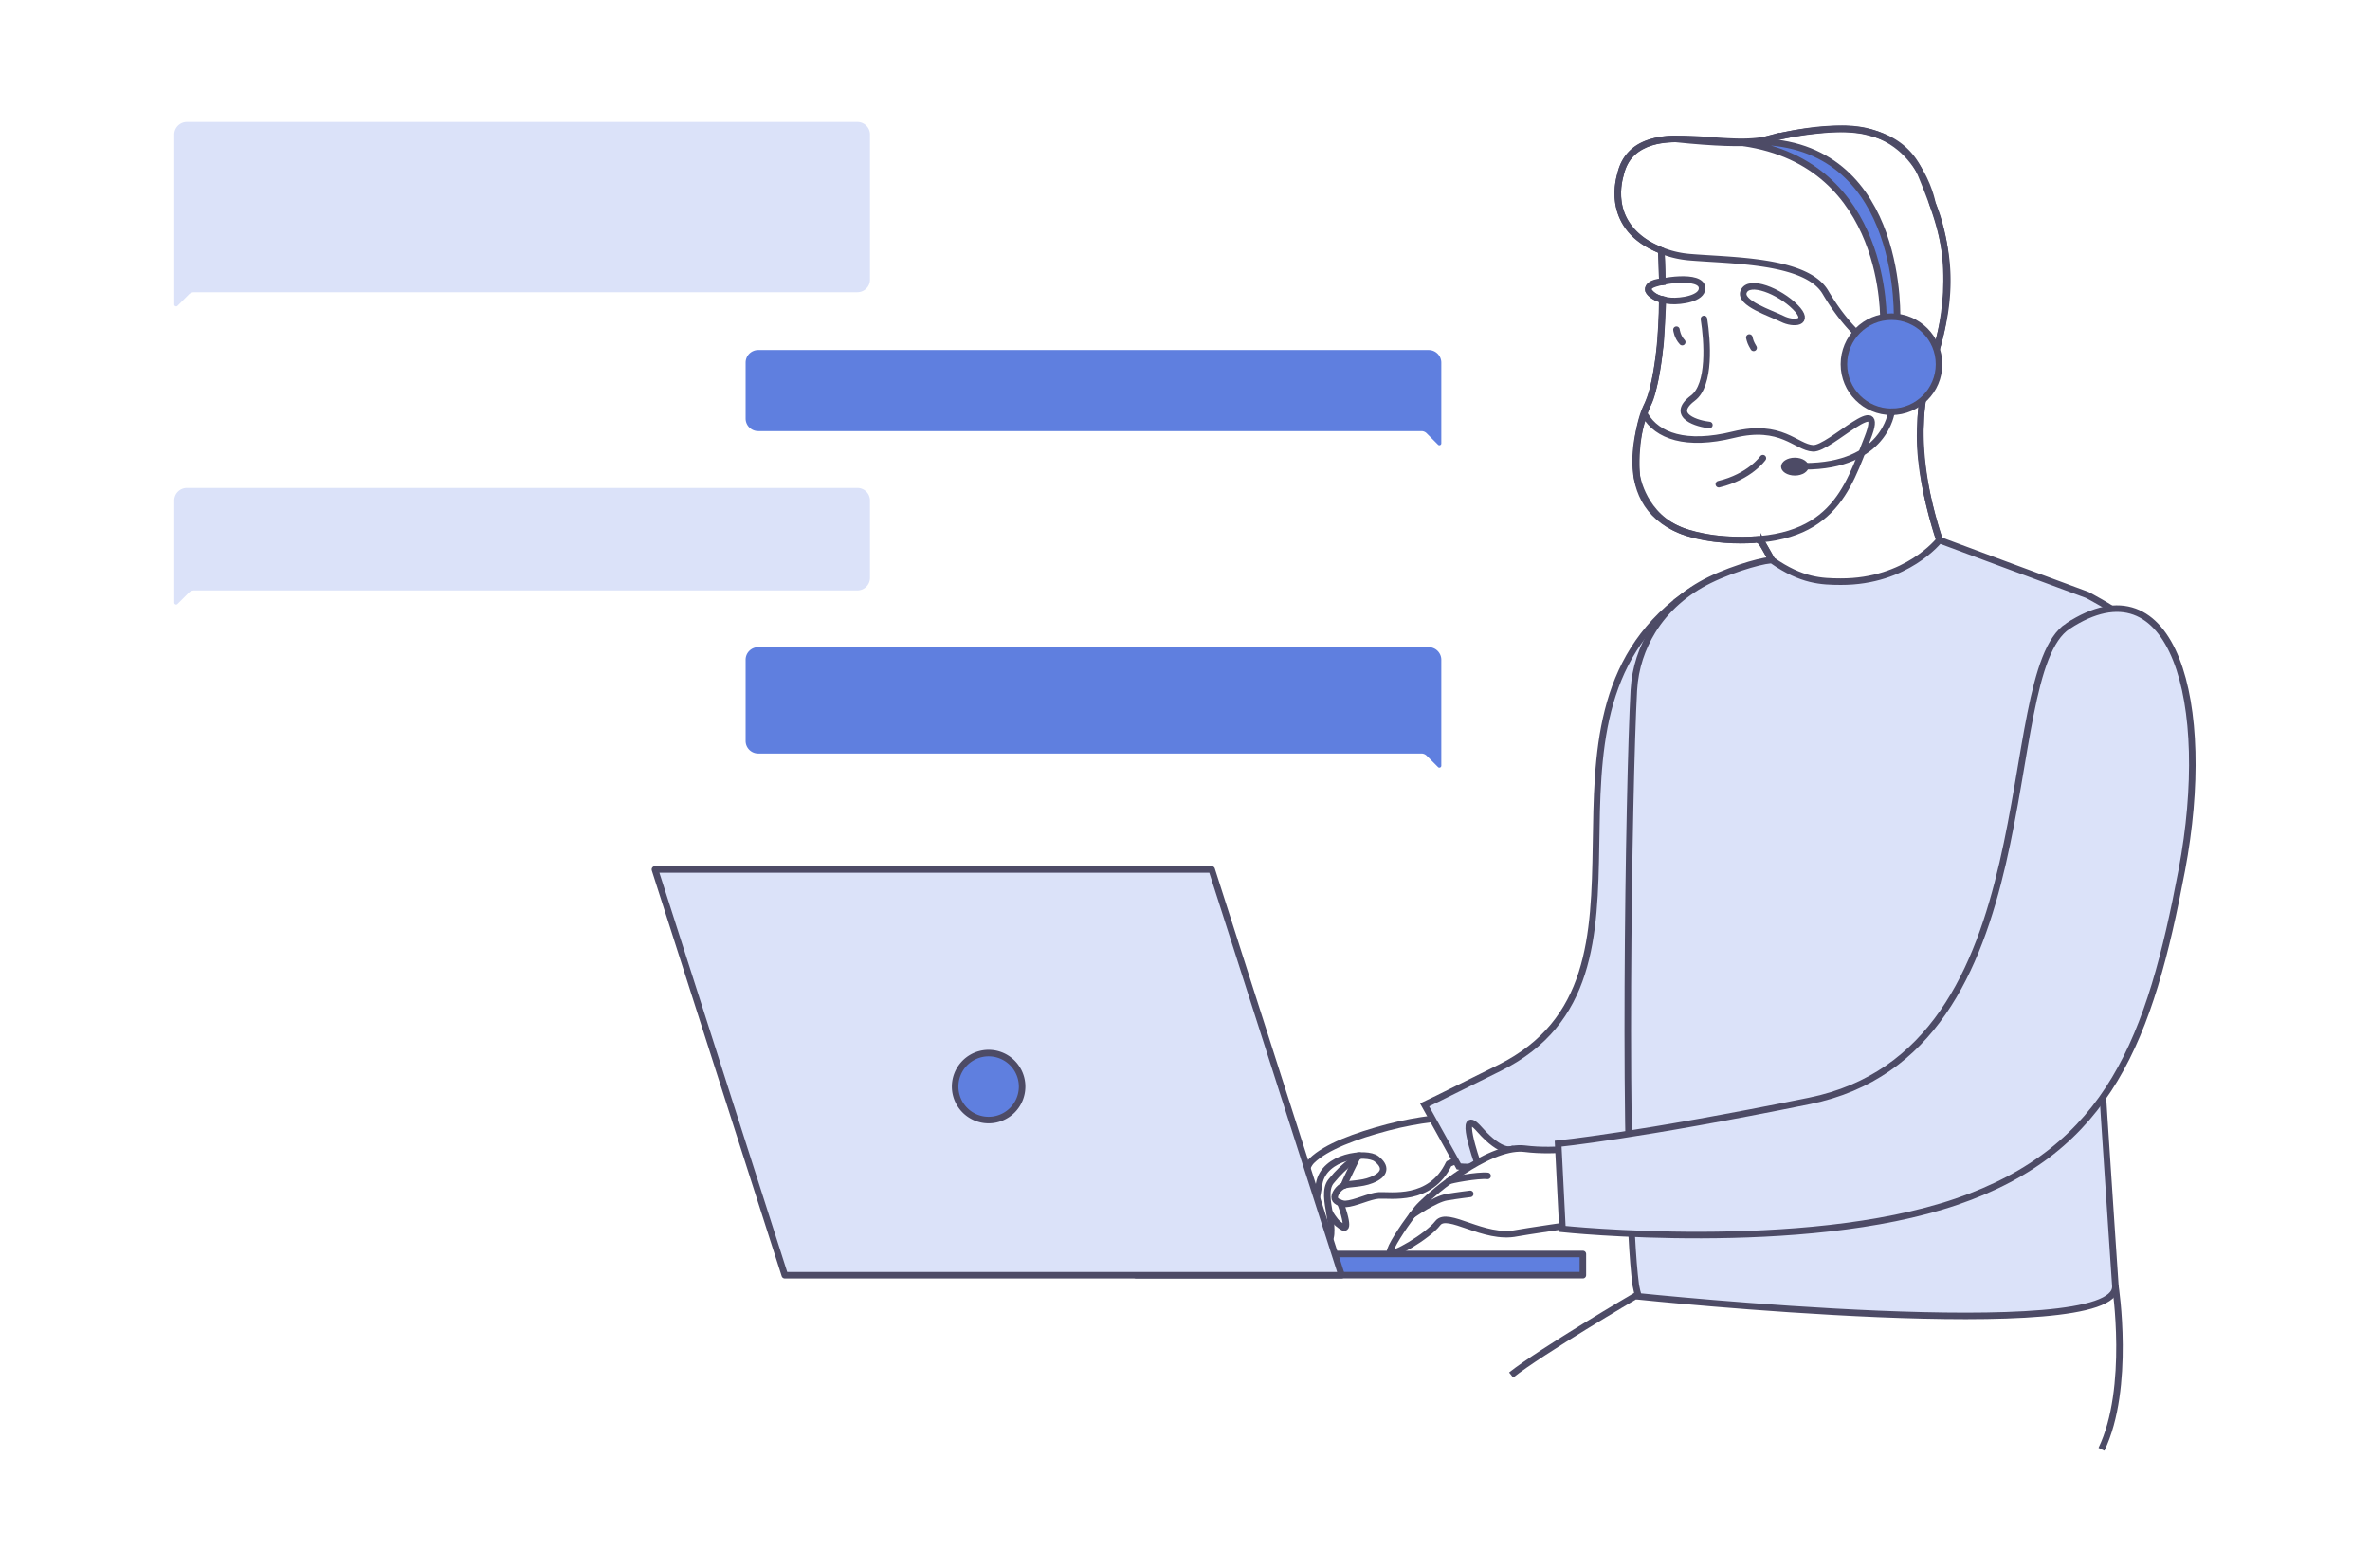 <svg xmlns="http://www.w3.org/2000/svg" width="544" height="360" fill="none" viewBox="0 0 544 360"><path fill="#fff" d="M0 0h544v360H0z"/><path fill="#fff" stroke="#4D4B66" stroke-miterlimit="10" stroke-width="1.5" d="M404.841 125.229s5.468 9.959 6.624 12.427c0 0 11.029.021 20.059-3.5 0 0 8.78-2.104 15.455-5.302 0 0-7.238-17.666-6.134-31.604 0 0-.052-8.125 3.625-17.042 0 0 5.811-17.114-.917-33.5 0 0-3.062-18.03-21.736-17.125 0 0-8.404.292-15.486 2.24-7.093 1.958-.48.114-.48.114s-2.041 1.97-21.319-.052c0 0-10.862-.583-12.581 8.271 0 0-3.884 11.438 8.072 16.771l1.312.594.24 7.146s-3.437.041-3.219 1.958c0 0 1.063 1.823 3.354 2.146 0 0-.469 10.729-.729 11.427 0 0-1.125 9.833-2.76 12.615-1.635 2.78-3.083 9.854-2.5 16.51 0 0 1.469 9.302 10.571 12.604 0 0 7.02 2.667 16.612 1.938-.031 0 1.021-.323 1.937 1.364Z"/><path stroke="#4D4B66" stroke-linecap="round" stroke-linejoin="round" stroke-miterlimit="10" stroke-width="1.5" d="M381.543 68.729c-.083 7.813-.739 17.802-3.156 23.615-4.186 10.031-7.686 29.781 17.289 31.468 24.954 1.688 28.411-11.708 32.984-23.229 4.561-11.52-8.593 2.542-12.509 2.323s-7.228-5.833-18.236-3.135c-11.019 2.718-17.518.229-20.288-4.448m3.927-30.646c-.042-3.677-.177-6.396-.24-7.146"/><path stroke="#4D4B66" stroke-linecap="round" stroke-linejoin="round" stroke-miterlimit="10" stroke-width="1.5" d="M390.687 66.135c-.052-3.26-9.862-1.76-11.737-.645-1.875 1.104.719 3.302 4.634 3.583 2.177.146 7.155-.51 7.103-2.938m9.541.813c1.208-2.948 8.238-.125 11.873 3.562 3.634 3.688-.427 4-3.021 2.677-2.614-1.302-9.914-3.614-8.852-6.24m1.301 10.522c.198.833.302 1.229.99 2.375m-17.716-4.167s.187 1.646 1.333 2.854m6.229 19.021c-2.437-.23-9.28-2.042-3.781-6.177 4.041-3.042 3.343-13.031 2.531-18.167m13.528 31.959s-2.999 4.27-10.113 5.968"/><path stroke="#4D4B66" stroke-linecap="round" stroke-linejoin="round" stroke-miterlimit="10" stroke-width="1.5" d="M403.706 123.802h.042c1 .656 6.696 11.646 7.717 13.854 0 0 15.456.333 35.515-8.802-.157-.208-10.686-25.052-3.896-44.386 6.78-19.302 3.812-30.02-2.051-44.208-2.312-5.656-6.624-8.531-11.602-9.791a1.4 1.4 0 0 0-.532-.146l-1.301-.303c-.771-.114-1.542-.229-2.365-.302h-.083c-6.645-.593-13.872.886-19.33 2.22-10.998 2.718-29.588-5.261-33.598 7.187-3.176 9.99 2.718 16.198 9.946 18.687a22.4 22.4 0 0 0 5.603 1.209c9.301.822 26.829.572 31.234 8.073 4.406 7.5 11.019 14.312 12.977 11.322 2.052-3.197 10.852-1.166 7.759 6.771-3.28 8.469-8.717 7.104-8.717 7.104"/><path fill="#fff" d="M331.427 256.51c-.427.032-19.872 4.302-19.872 4.302l-9.3 4.49-2.854 4.458.302 11.125 1.573-1.781s3.27 5.688 3.583 5.396c.312-.292.458-4.136.458-4.136l3.135 1.386-.344-4.854s5.478-1.948 5.666-1.979c.187-.032 5.488-.511 6.092-.521s8.457-1.729 8.457-1.729l3.229-4.667 5.166-2.573zm-18.351 14.698-3.593-.187 2.02-5.282s4.354.875 4.666 1c.302.125 1.135 1.98 1.135 1.98z"/><path stroke="#4D4B66" stroke-linecap="round" stroke-linejoin="round" stroke-miterlimit="10" stroke-width="1.5" d="M332.406 256.479s-6.364.302-13.862 2.292-14.165 4.458-17.424 7.635-1.646 14.583-.979 15.25c.76.761 1.603-3.51 2.655-9.937 1.063-6.427 10.884-7.5 13.154-5.73 2.271 1.771 2.135 3.573-1.135 4.886-2.489.989-5.103.729-6.343 1.239-1.249.511-2.343 2.105-2.083 3.011.219.792 1.771 1.26 2.448 1.229 2.166-.104 5.52-1.823 7.624-1.958 2.655-.177 11.872 1.573 16.101-7.282l4.155-1.687z"/><path stroke="#4D4B66" stroke-linecap="round" stroke-linejoin="round" stroke-miterlimit="10" stroke-width="1.5" d="M301.453 278.864s1.594 3.636 2.958 5.282 1.354-2.219.791-5.49c-.458-2.698-1.093-5.729.313-7.49 3.208-4.01 6.582-5.916 6.582-5.916"/><path stroke="#4D4B66" stroke-linecap="round" stroke-linejoin="round" stroke-miterlimit="10" stroke-width="1.5" d="M305.14 278.26s1.177 2.021 2.01 2.646 2.635 2.438 1.364-2.219c-.427-1.562-.885-2.572-.885-2.572m.853-4c0-.459 3.208-6.844 3.208-6.844"/><path fill="#DBE2F9" stroke="#4D4B66" stroke-miterlimit="10" stroke-width="1.5" d="M386.344 136.948c-39.347 29.031.021 87.114-42.044 108.114-15.279 7.625-17.299 8.552-17.299 8.552l7.842 14.125s9.259 1.75 40.587-7.718c31.088-9.396 33.567-38.282 34.65-72.302s-3.76-65.511-23.736-50.771Z"/><path fill="#5F7FDF" stroke="#4D4B66" stroke-linecap="round" stroke-linejoin="round" stroke-miterlimit="10" stroke-width="1.5" d="M363.327 287.833H260.783v4.865h102.544z"/><path fill="#DBE2F9" stroke="#4D4B66" stroke-linecap="round" stroke-linejoin="round" stroke-miterlimit="10" stroke-width="1.5" d="M307.942 292.708h-127.8l-29.818-93.135h127.8z"/><path fill="#5F7FDF" stroke="#4D4B66" stroke-linecap="round" stroke-linejoin="round" stroke-miterlimit="10" stroke-width="1.5" d="M226.925 257.094a7.687 7.687 0 0 0 7.686-7.688 7.686 7.686 0 1 0-15.372 0 7.687 7.687 0 0 0 7.686 7.688"/><path fill="#DBE2F9" d="M479.942 200.875c.75 25.062 5.52 92.385 5.614 94.333.677 13.865-109.459 2.354-109.459 2.354-.23-.697-.427-1.552-.625-2.562v-.01c-3.052-22.938-1.646-114.886-.448-136.532.302-5.302 1.947-9.833 4.291-13.666 3.093-5.052 7.707-9 13.018-11.615 6.072-2.99 13.81-4.948 14.498-4.531 6.728 4.698 11.289 4.844 15.695 4.864 15.164.052 22.621-9.552 22.621-9.552s31.786 11.844 33.962 12.604c0 0 5.499 2.896 8.134 4.959"/><path stroke="#4D4B66" stroke-miterlimit="10" stroke-width="1.5" d="M479.942 200.875c.75 25.062 5.52 92.385 5.614 94.333.677 13.865-109.459 2.354-109.459 2.354-.23-.697-.427-1.552-.625-2.562v-.01c-3.052-22.938-1.646-114.886-.448-136.532.302-5.302 1.947-9.833 4.291-13.666 3.093-5.052 7.707-9 13.018-11.615 6.072-2.99 13.81-4.948 14.498-4.531 6.728 4.698 11.289 4.844 15.695 4.864 15.164.052 22.621-9.552 22.621-9.552s31.786 11.844 33.962 12.604c0 0 5.499 2.896 8.134 4.959"/><path fill="#fff" d="M347.164 263.75s-2.354 1.406-7.582-4.521c-5.229-5.937-.479 7.604-.479 7.604"/><path stroke="#4D4B66" stroke-linecap="round" stroke-linejoin="round" stroke-miterlimit="10" stroke-width="1.5" d="M347.164 263.75s-2.354 1.406-7.582-4.521c-5.229-5.937-.479 7.604-.479 7.604"/><path fill="#fff" stroke="#4D4B66" stroke-linecap="round" stroke-linejoin="round" stroke-miterlimit="10" stroke-width="1.5" d="M366.827 280.239c-5.874.844-16.966 2.48-18.653 2.813-7.634 1.573-15.883-5.26-18.163-2.281-2.281 3-10.78 7.958-10.957 6.708-.135-1.062 2.906-5.646 5.135-8.635.02 0 .031-.021.052-.042.375-.5.739-.958 1.052-1.354.874-1.073 3.666-3.667 7.227-6.313 2.011-1.51 4.26-3.021 6.583-4.302 2.447-1.364 4.936-2.427 7.238-2.927.292-.073.562-.125.833-.156.979-.156 1.937-.188 2.812-.083 7.29.937 15.674-.542 17.726-.959z"/><path fill="#fff" d="M324.199 278.854s5.145-3.604 7.853-4.052 5.416-.771 5.416-.771"/><path stroke="#4D4B66" stroke-linecap="round" stroke-linejoin="round" stroke-miterlimit="10" stroke-width="1.5" d="M324.199 278.854s5.145-3.604 7.853-4.052 5.416-.771 5.416-.771"/><path fill="#fff" d="M332.51 271.125c.333-.25 6.665-1.458 8.946-1.219z"/><path stroke="#4D4B66" stroke-linecap="round" stroke-linejoin="round" stroke-miterlimit="10" stroke-width="1.5" d="M332.51 271.125c.333-.25 6.665-1.458 8.946-1.219"/><path fill="#DBE2F9" stroke="#4D4B66" stroke-miterlimit="10" stroke-width="1.5" d="M474.662 143.708c-17.133 11.208-3.021 97.542-59.333 108.99-39.441 8.01-57.678 9.812-57.678 9.812l.99 19.573s55.063 5.823 90.379-6.229c35.307-12.052 44.513-37.688 51.783-76.125 7.269-38.438-1.989-71.813-26.141-56.021Z"/><path stroke="#4D4B66" stroke-miterlimit="10" stroke-width="1.5" d="M485.556 295.208s3.582 23.365-3.198 37.459m-106.772-35.323s-21.912 12.864-28.724 18.271"/><path fill="#5F7FDF" stroke="#4D4B66" stroke-miterlimit="10" stroke-width="1.5" d="M435.429 73.906s1.927-39.99-30.786-41.375l-4.531.26c33.505 4.782 32.192 41.115 32.192 41.115z"/><path fill="#5F7FDF" stroke="#4D4B66" stroke-miterlimit="10" stroke-width="1.5" d="M434.158 94.52c6.028 0 10.915-4.887 10.915-10.916s-4.887-10.916-10.915-10.916-10.915 4.887-10.915 10.916 4.887 10.917 10.915 10.917Z"/><path stroke="#4D4B66" stroke-miterlimit="10" stroke-width="1.5" d="M434.158 94.52s-1.448 12.532-20.049 12.511"/><path fill="#4D4B66" d="M411.975 109.156c1.743 0 3.156-.919 3.156-2.052s-1.413-2.052-3.156-2.052-3.156.919-3.156 2.052 1.413 2.052 3.156 2.052"/><path fill="#5F7FDF" d="M330.834 151.448v24.312c0 .396-.479.594-.75.313l-2.614-2.615c-.323-.323-.75-.5-1.208-.5H174.028a2.884 2.884 0 0 1-2.884-2.885v-18.636a2.885 2.885 0 0 1 2.884-2.885h153.91a2.903 2.903 0 0 1 2.896 2.896m0-68.208v18.52c0 .396-.479.594-.75.313l-2.614-2.615c-.323-.323-.75-.5-1.208-.5H174.028a2.884 2.884 0 0 1-2.884-2.885V83.229a2.884 2.884 0 0 1 2.884-2.885h153.91a2.903 2.903 0 0 1 2.896 2.896"/><path fill="#DBE2F9" d="M40 114.896v23.427c0 .396.48.594.75.312l2.614-2.614c.323-.323.75-.5 1.208-.5h152.233a2.885 2.885 0 0 0 2.885-2.886v-17.75a2.885 2.885 0 0 0-2.885-2.885H42.895A2.903 2.903 0 0 0 40 114.896m0-84v38.979c0 .396.48.594.75.313l2.614-2.615c.323-.323.75-.5 1.208-.5h152.233a2.885 2.885 0 0 0 2.885-2.885V30.885A2.885 2.885 0 0 0 196.805 28H42.895A2.903 2.903 0 0 0 40 30.896"/></svg>